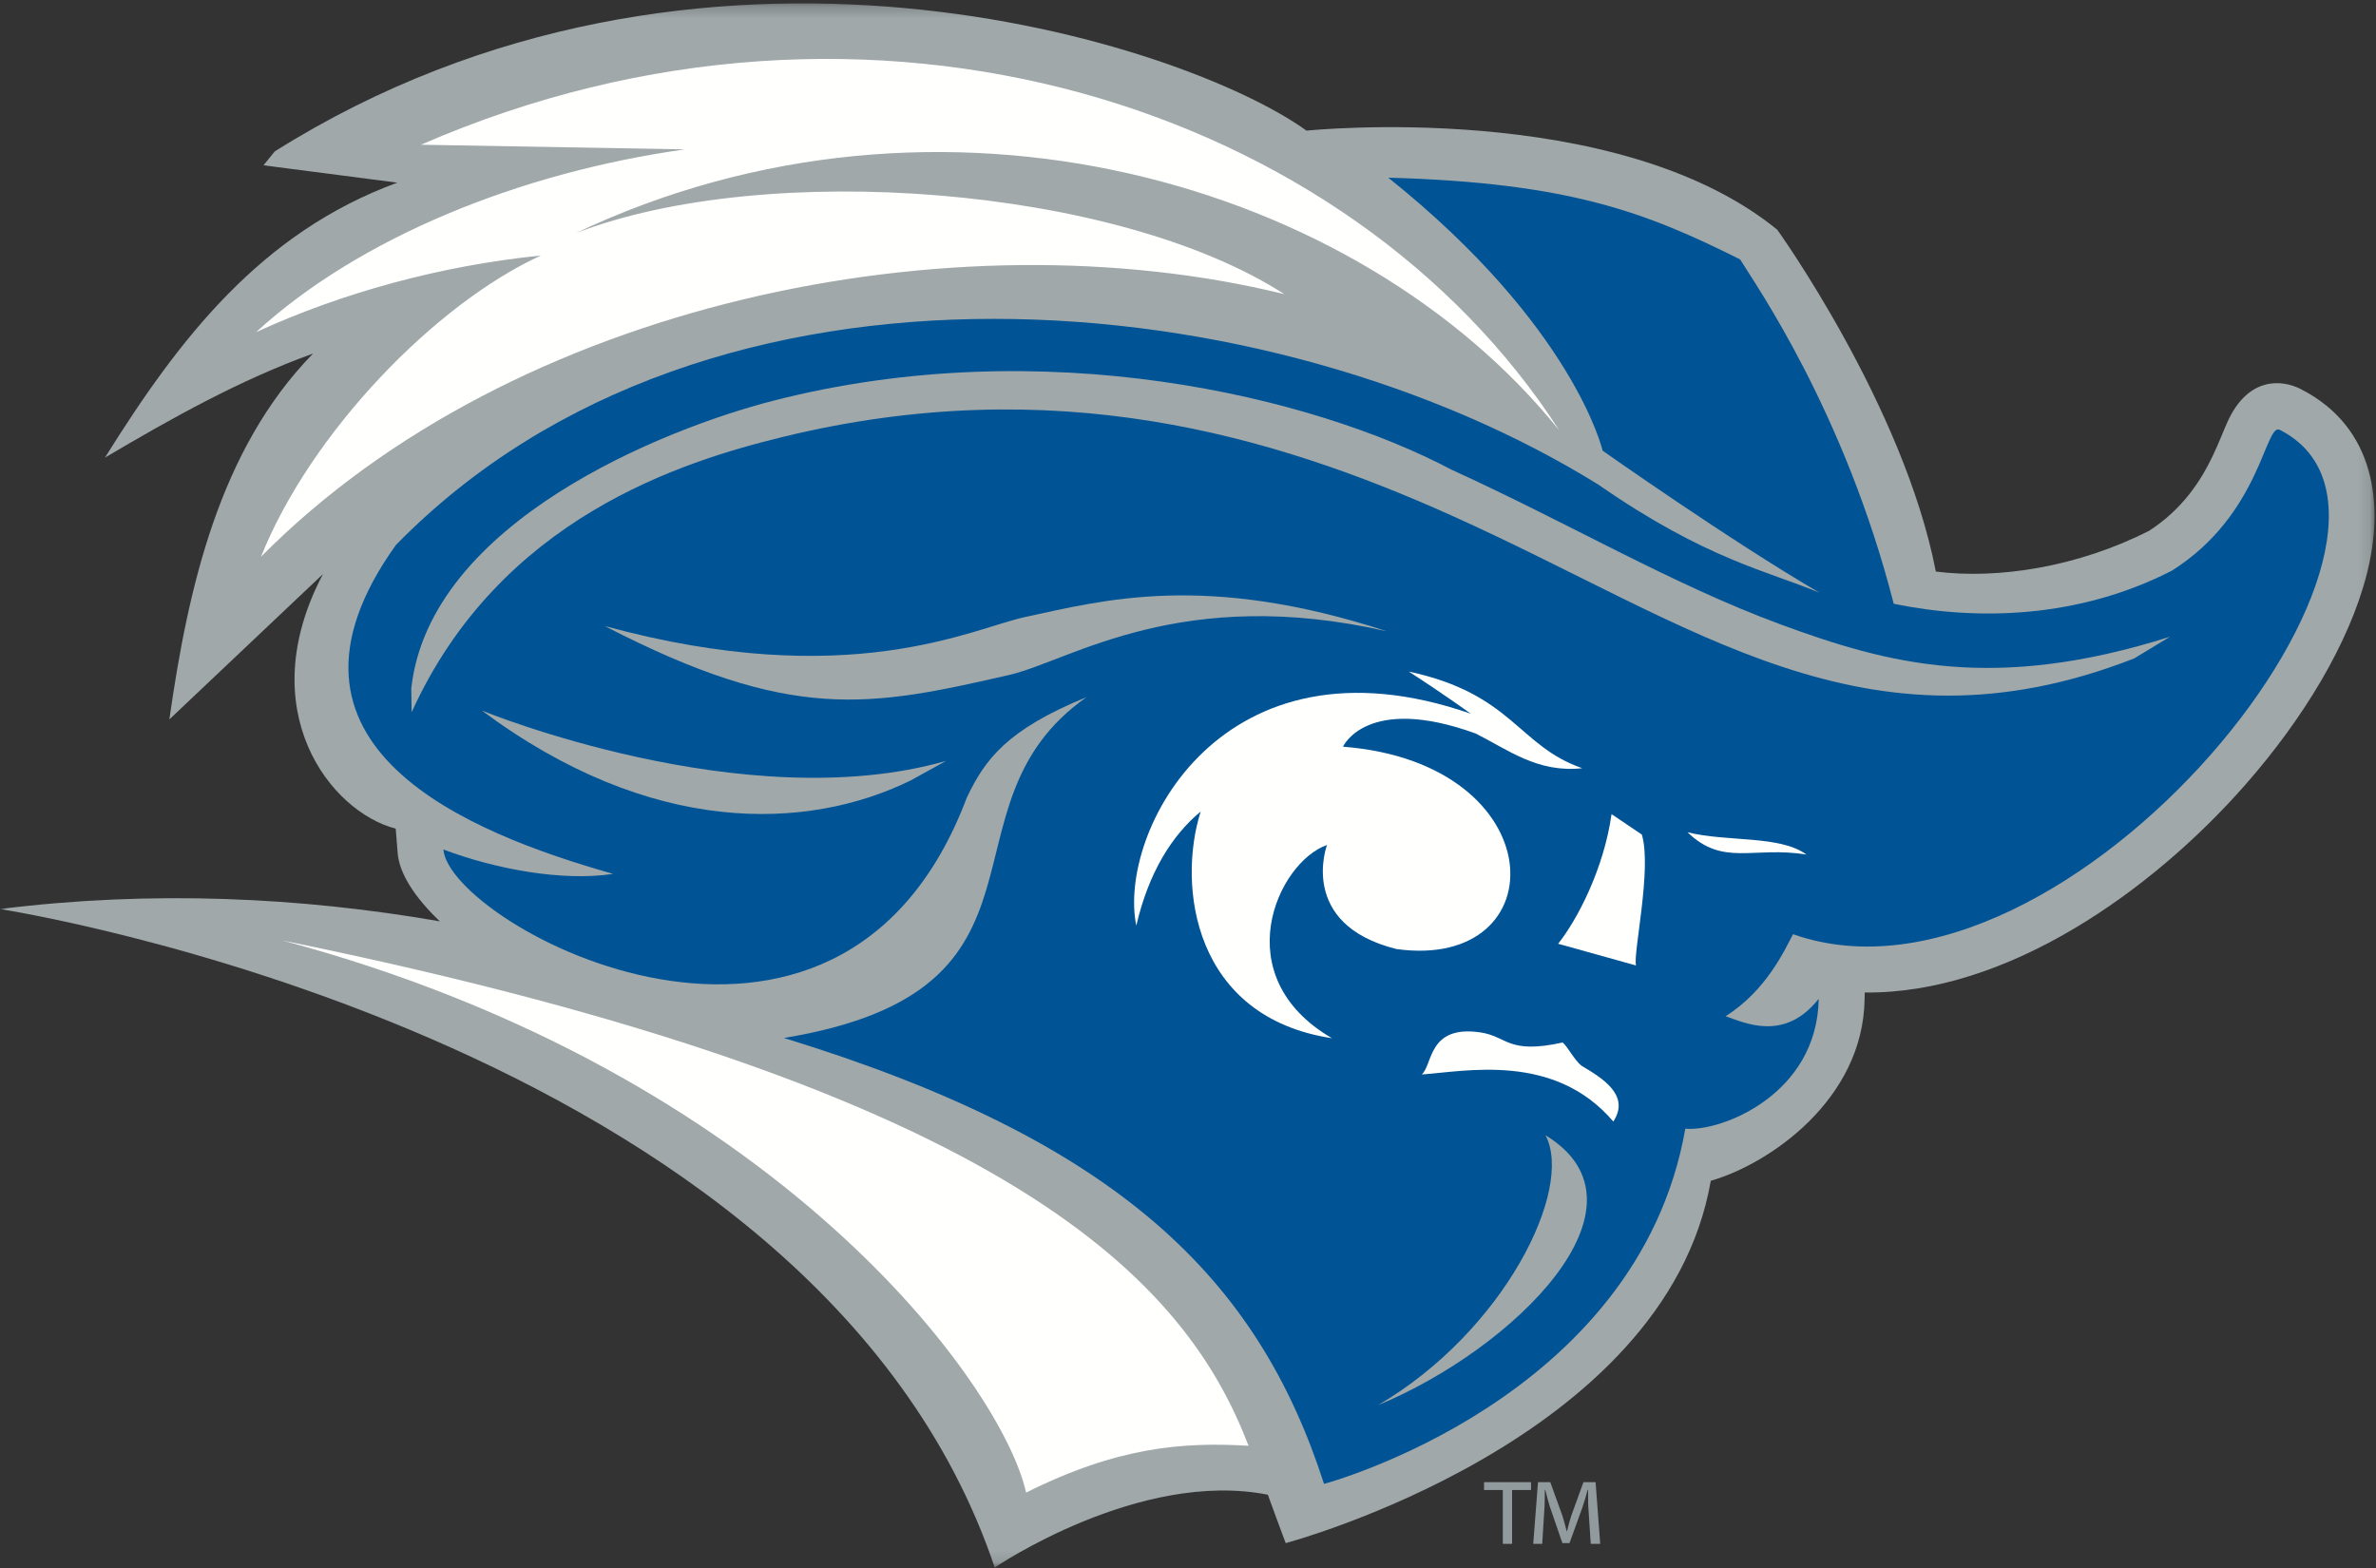 <?xml version="1.0" encoding="UTF-8" standalone="no"?>
<svg width="200px" height="132px" viewBox="0 0 200 132" version="1.1" xmlns="http://www.w3.org/2000/svg" xmlns:xlink="http://www.w3.org/1999/xlink">
    <rect x="0" y="0" width="200" height="132" fill="#333333" stroke="none"/>
    <!-- Generator: Sketch 49.1 (51147) - http://www.bohemiancoding.com/sketch -->
    <title>2_cnu_icon_fc</title>
    <desc>Created with Sketch.</desc>
    <defs>
        <polygon id="path-1" points="0 0.243 199.874 0.243 199.874 131.872 0 131.872"></polygon>
    </defs>
    <g id="Page-1" stroke="none" stroke-width="1" fill="none" fill-rule="evenodd">
        <g id="logo/icon" transform="translate(0, -34)">
            <g id="2_cnu_icon_fc" transform="translate(0, 34.043)">
                <g id="Group-7">
                    <mask id="mask-2" fill="white">
                        <use xlink:href="#path-1"></use>
                    </mask>
                    <g id="Clip-2"></g>
                    <path d="M106.721,125.789 C95.889,123.64 83.73,131.915 83.73,131.915 C68.63,87.042 0,76.484 0,76.484 C12.755,74.889 25.25,75.475 37.027,77.518 C34.909,75.512 33.607,73.479 33.474,71.776 L33.309,69.715 C27.811,68.304 21.137,59.752 27.187,48.283 L14.255,60.52 C15.83,49.487 18.435,37.821 26.35,29.722 C20.209,31.93 14.433,35.172 8.833,38.482 C15.096,28.454 21.947,19.551 33.442,15.333 L22.179,13.874 L23.13,12.701 C58.877,-9.768 99.723,3.569 109.977,10.955 C109.977,10.955 136.045,8.243 149.601,19.296 C149.601,19.296 160.24,34.102 162.95,48.074 C168.23,48.739 174.933,47.673 180.904,44.64 C183.732,42.806 185.255,40.422 186.234,38.382 C186.807,37.188 187.187,36.155 187.504,35.462 C189.208,31.708 192.008,31.867 193.658,32.706 C200.007,35.94 200.696,42.545 199.22,48.308 C197.737,54.1 193.894,60.451 188.992,66.03 C181.13,74.978 168.915,83.638 156.964,83.51 L156.952,84.104 C156.811,92.515 148.964,97.934 144.006,99.36 C140.191,121.357 108.223,129.862 108.223,129.862 C107.736,128.585 107.25,127.221 106.721,125.789" id="Fill-1" fill="#A0A8AA" mask="url(#mask-2)"></path>
                    <path d="M86.372,125.609 C84.378,116.584 65.402,90.267 23.755,79.124 C85.639,91.736 99.865,108.011 105.096,121.667 C99.533,121.337 94.052,121.772 86.372,125.609" id="Fill-3" fill="#FFFFFE" mask="url(#mask-2)"></path>
                    <path d="M81.384,67.096 C70.614,95.672 37.826,77.812 37.324,71.472 C41.675,73.114 47.317,74.174 51.609,73.524 C39.489,70.09 21.171,62.819 33.324,45.839 C59.778,18.789 107.285,23.811 134.566,40.77 C143.628,47.068 148.906,48.064 153.17,49.86 C145.711,45.518 134.901,37.897 134.901,37.897 C134.901,37.897 132.501,27.428 116.862,14.916 C132.087,15.333 138.552,17.835 146.477,21.798 C147.741,23.866 155.235,34.519 159.405,50.786 C166.432,52.23 174.974,52.028 182.826,47.993 C190.333,43.251 190.658,35.509 191.905,36.145 C207.821,44.257 174.145,86.785 150.928,78.601 C150.235,79.907 148.696,83.337 145.25,85.507 C146.772,86.016 150.187,87.733 153.09,84.038 C152.96,92.123 144.841,95.256 141.862,94.974 C137.846,117.837 111.45,124.876 111.45,124.876 C105.877,107.571 94.148,95.987 65.987,87.337 C90.476,83.307 78.373,67.845 91.461,58.644 C84.75,61.383 82.909,63.896 81.384,67.096" id="Fill-4" fill="#005394" mask="url(#mask-2)"></path>
                    <path d="M65.089,33.691 C87.855,27.85 110.493,33.31 122.187,39.5 C131.991,43.962 140.767,49.165 149.891,52.525 C158.962,55.863 167.808,58.257 182.657,53.56 L179.648,55.385 C168.333,59.806 159.048,59.08 150.029,56.093 C145.545,54.611 141.123,52.565 136.535,50.311 C131.978,48.074 127.251,45.631 122.15,43.34 C107.076,36.577 88.75,31.172 65.921,36.733 C57.414,38.806 42.07,43.562 34.648,59.923 L34.619,57.902 C36.18,43.891 55.91,36.048 65.089,33.691" id="Fill-5" fill="#A0A8AA" mask="url(#mask-2)"></path>
                    <path d="M131.252,36.189 C114.357,15.182 79.106,5.05 48.467,19.582 C64.487,13.389 93.963,15.597 108.104,24.717 C80.298,17.897 43.246,25.344 21.971,46.824 C26.143,36.396 36.608,25.558 45.523,21.469 C37.016,22.333 28.765,24.616 21.555,27.918 C30.255,19.947 43.765,14.481 57.648,12.533 L35.435,12.141 C73.312,-4.365 113.73,8.997 131.252,36.189" id="Fill-6" fill="#FFFFFE" mask="url(#mask-2)"></path>
                </g>
                <path d="M138.202,70.215 C139.072,73.099 137.445,80.235 137.713,81.234 L131.156,79.406 C132.772,77.376 135.006,73.099 135.652,68.494 L138.202,70.215 Z M124.578,86.863 C126.919,87.199 126.874,88.742 131.54,87.718 C131.935,88.04 132.543,89.226 133.128,89.679 C134.901,90.722 137.247,92.172 135.801,94.373 C130.834,88.531 123.349,90.155 119.679,90.41 C120.616,89.574 120.197,86.238 124.578,86.863 Z" id="Fill-8" fill="#FFFFFE"></path>
                <path d="M142.045,70.019 C145.382,70.854 149.826,70.253 152.059,71.898 C147.572,71.167 145.072,72.939 142.045,70.019" id="Fill-9" fill="#FFFFFE"></path>
                <path d="M50.906,52.66 C66.662,60.801 73.188,59.481 85.095,56.742 C90.269,55.467 99.487,49.168 116.756,53.106 C101.456,48.107 92.854,50.491 86.306,51.896 C81.856,52.848 71.541,58.283 50.906,52.66 Z M40.557,59.772 C40.557,59.772 62.674,68.861 79.642,64.012 L76.626,65.674 C67.929,69.918 54.797,70.375 40.557,59.772 Z" id="Fill-10" fill="#A0A8AA"></path>
                <path d="M111.701,71.09 C107.529,72.55 103.151,82.145 112.121,87.359 C100.442,85.585 99.085,74.533 101.066,68.277 C98.669,70.258 96.691,73.386 95.648,77.88 C94.038,70.083 102.838,52.738 123.8,60.039 C123.8,60.039 121.506,58.371 118.583,56.492 C127.342,58.371 127.765,62.75 133.183,64.627 C129.43,65.043 126.925,63.063 124.218,61.708 C115.039,58.371 113.045,62.816 113.045,62.816 C130.887,64.211 131.094,81.728 117.545,79.851 C109.202,77.765 111.701,71.09 111.701,71.09" id="Fill-11" fill="#FFFFFE"></path>
                <path d="M115.998,118.248 C127.362,113.551 139.784,101.431 130.089,95.523 C132.513,100.066 126.603,112.035 115.998,118.248" id="Fill-12" fill="#A0A8AA"></path>
                <path d="M133.902,129.924 L133.694,126.792 C133.667,126.387 133.694,125.891 133.679,125.381 L133.641,125.381 C133.511,125.865 133.353,126.411 133.196,126.869 L132.113,129.859 L131.513,129.859 L130.457,126.792 C130.324,126.372 130.196,125.865 130.077,125.381 L130.038,125.381 C130.023,125.877 130.038,126.321 130.011,126.792 L129.816,129.924 L129.059,129.924 L129.462,124.728 L130.494,124.728 L131.513,127.548 C131.644,127.94 131.748,128.372 131.878,128.857 L131.906,128.857 C132.023,128.372 132.14,127.913 132.27,127.535 L133.288,124.728 L134.308,124.728 L134.699,129.924 L133.902,129.924 Z M128.874,124.728 L128.874,125.394 L127.281,125.394 L127.281,129.924 L126.499,129.924 L126.499,125.394 L124.919,125.394 L124.919,124.728 L128.874,124.728 Z" id="Fill-13" fill="#919A9D"></path>
            </g>
        </g>
    </g>
</svg>
